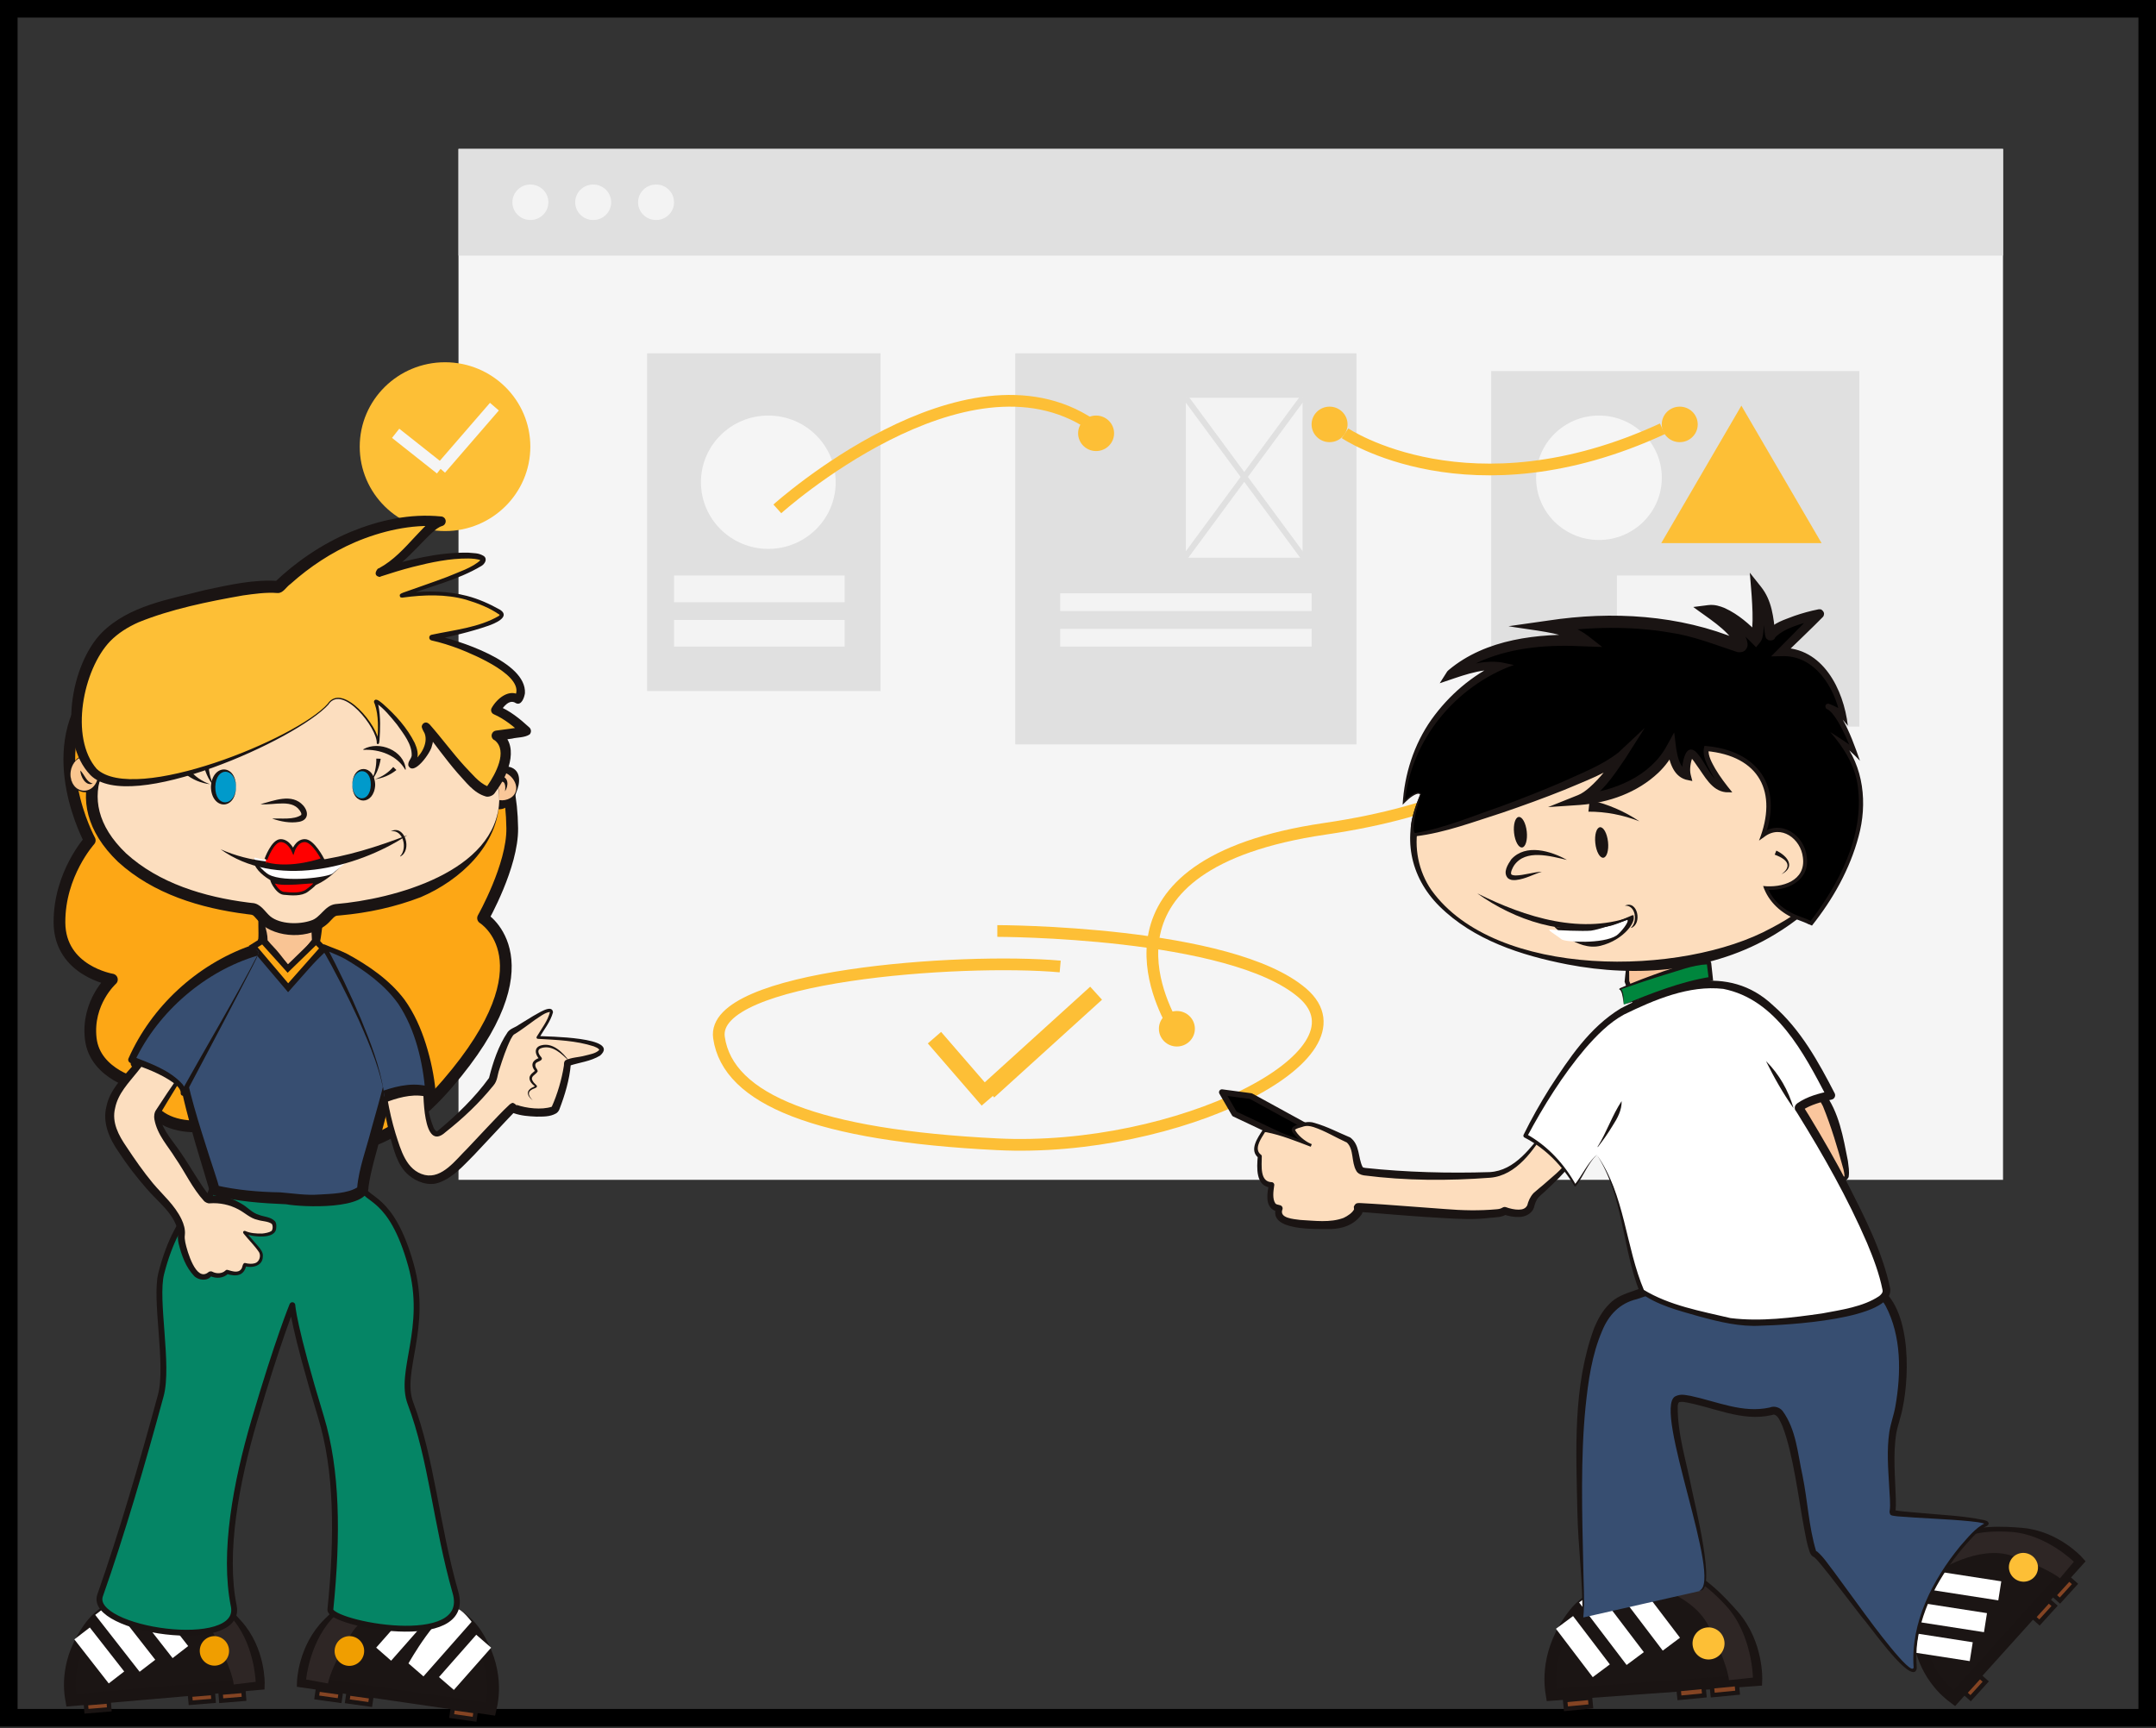 <?xml version="1.0" encoding="UTF-8"?><svg id="Camada_1" xmlns="http://www.w3.org/2000/svg" width="368" height="295" viewBox="0 0 368 295"><rect x="0" y="0" width="368" height="295" fill="#333333" stroke="none"/><defs><style>.cls-1,.cls-2,.cls-3,.cls-4,.cls-5,.cls-6,.cls-7,.cls-8,.cls-9,.cls-10{stroke-miterlimit:10;}.cls-1,.cls-11,.cls-12,.cls-6,.cls-8,.cls-13,.cls-14,.cls-10{stroke:#1a1413;}.cls-1,.cls-14{fill:#fda715;}.cls-15{fill:#fff;}.cls-2,.cls-4,.cls-5{stroke-width:3px;}.cls-2,.cls-4,.cls-7{stroke:#fdbf36;}.cls-2,.cls-16{fill:#fdbf36;}.cls-17{fill:#f9c494;}.cls-18{fill:#00863d;}.cls-11,.cls-12,.cls-13,.cls-14{stroke-linecap:round;stroke-linejoin:round;}.cls-19{fill:#fac799;}.cls-20{fill:#f5f5f5;}.cls-21,.cls-13{fill:#1a1413;}.cls-3{stroke:#f5f5f5;}.cls-3,.cls-4,.cls-5,.cls-7,.cls-9{fill:none;}.cls-3,.cls-7,.cls-8,.cls-14{stroke-width:2px;}.cls-22{fill:#e0e0e0;}.cls-12{fill:#058565;}.cls-23{fill:#fcdebf;}.cls-5{stroke:#000;}.cls-6{fill:#844423;stroke-width:.75px;}.cls-24{fill:#2e2625;}.cls-25{fill:#fac69d;}.cls-26{fill:#f09e00;}.cls-27{fill:#fdddbd;}.cls-28{fill:#fac68f;}.cls-8{fill:#1b1514;}.cls-29{fill:#374e71;}.cls-30{fill:#f3f3f3;}.cls-9{stroke:#e0e0e0;}.cls-31{fill:#009acb;}.cls-10{fill:red;stroke-width:.5px;}</style></defs><rect class="cls-5" x="1.5" y="1.5" width="365" height="291.74"/><rect class="cls-20" x="78.26" y="25.42" width="263.63" height="175.99"/><rect class="cls-22" x="254.53" y="63.35" width="62.84" height="60.69"/><rect class="cls-22" x="78.26" y="25.42" width="263.63" height="18.21"/><rect class="cls-22" x="110.45" y="60.32" width="39.85" height="57.65"/><rect class="cls-22" x="173.29" y="60.32" width="58.24" height="66.75"/><rect class="cls-30" x="115.05" y="98.25" width="29.12" height="4.55"/><rect class="cls-30" x="115.05" y="105.83" width="29.12" height="4.55"/><rect class="cls-30" x="180.96" y="107.35" width="42.92" height="3.03"/><rect class="cls-30" x="180.96" y="101.28" width="42.92" height="3.03"/><rect class="cls-30" x="202.41" y="67.9" width="19.93" height="27.31"/><rect class="cls-30" x="275.98" y="98.25" width="22.99" height="19.72"/><ellipse class="cls-30" cx="90.53" cy="34.53" rx="3.07" ry="3.03"/><ellipse class="cls-30" cx="101.25" cy="34.53" rx="3.07" ry="3.03"/><ellipse class="cls-30" cx="111.98" cy="34.53" rx="3.07" ry="3.03"/><ellipse class="cls-16" cx="75.96" cy="76.25" rx="14.56" ry="14.41"/><ellipse class="cls-20" cx="131.14" cy="82.32" rx="11.5" ry="11.38"/><ellipse class="cls-20" cx="272.92" cy="81.56" rx="10.73" ry="10.62"/><ellipse class="cls-16" cx="187.09" cy="73.97" rx="3.07" ry="3.03"/><ellipse class="cls-16" cx="226.94" cy="72.45" rx="3.07" ry="3.03"/><ellipse class="cls-16" cx="286.71" cy="72.45" rx="3.07" ry="3.03"/><ellipse class="cls-16" cx="269.85" cy="114.93" rx="3.07" ry="3.03"/><ellipse class="cls-16" cx="200.88" cy="175.62" rx="3.07" ry="3.03"/><line class="cls-3" x1="67.53" y1="73.97" x2="75.2" y2="80.04"/><line class="cls-3" x1="84.39" y1="69.42" x2="75.2" y2="80.04"/><line class="cls-4" x1="187.09" y1="169.55" x2="168.69" y2="186.24"/><line class="cls-2" x1="159.5" y1="177.14" x2="168.69" y2="187.76"/><line class="cls-9" x1="201.65" y1="95.97" x2="222.34" y2="67.9"/><line class="cls-9" x1="202.41" y1="67.9" x2="223.11" y2="95.97"/><polygon class="cls-16" points="310.92 92.72 297.23 69.25 283.55 92.72 310.92 92.72"/><path class="cls-7" d="m132.68,86.87s32-28.83,53.55-14.41"/><path class="cls-7" d="m268.54,116.45s-.99,18.96-42.37,25.03c-41.38,6.07-27.59,30.34-26.06,33.38"/><path class="cls-7" d="m229.58,73.97s21.31,14.4,54.17-.77"/><path class="cls-7" d="m170.23,158.93s39.85,0,52.11,10.62c12.26,10.62-21.46,27.31-52.11,25.79-30.65-1.52-45.98-7.59-47.51-18.21-1.53-10.62,41.38-13.65,58.24-12.14"/><path class="cls-14" d="m85.13,129.81c-6.46,8.44-19.55,14.22-34.65,14.22-21.49,0-34.76-11.7-34.79-26.13-8.47,10.71-.37,25.56-.37,25.56,0,0-5.22,5.75-5.17,14.03.05,8.28,8.95,9.73,8.95,9.73,0,0-4.33,3.88-3.61,10.1.73,6.22,8.35,7.84,8.35,7.84,2.36,9.63,12.82,7.54,19.67,5.01,0,0,14.78,15.85,32.84-5.13,18.07-20.97,6.1-28.31,6.1-28.31,0,0,5.07-8.95,4.98-15.35-.07-5.27-1.01-8.98-2.3-11.59Z"/><polygon class="cls-6" points="77.09 292.95 81 293.5 81.2 292.13 77.29 291.58 77.09 292.95"/><polygon class="cls-6" points="59.28 290.43 63.19 290.98 63.39 289.62 59.48 289.07 59.28 290.43"/><polygon class="cls-6" points="54.06 289.77 57.97 290.32 58.17 288.95 54.26 288.4 54.06 289.77"/><path class="cls-8" d="m65.49,271.28s11.63,1.35,15.69,7.5c4.06,6.15,2.93,11.42,2.56,12.98l-32.05-4.67s.17-5.77,4.39-9.95c2.03-2,6.34-6.07,9.41-5.86Z"/><path class="cls-24" d="m71.76,272.82s-8.7.9-11.91,6.24c-3.21,5.34-3.79,7.83-3.86,8.33l-3.74-.68s.61-6.81,5.06-11.03c4.45-4.21,7.34-4.76,8.17-4.42.84.34,6.62,1.74,6.62,1.74"/><ellipse class="cls-26" cx="59.64" cy="281.82" rx="2.54" ry="2.52" transform="translate(-226.83 251.58) rotate(-72.02)"/><polygon class="cls-15" points="74.93 286.29 77.47 288.49 83.83 281.28 81.29 279.07 74.93 286.29"/><path class="cls-15" d="m69.72,283.96l2.56,2.22,8.22-9.32s-1.71-2.28-2.56-2.22c-3.11.21-8.22,9.32-8.22,9.32Z"/><polygon class="cls-15" points="64.21 281.27 66.76 283.5 75.33 273.78 72.77 271.56 64.21 281.27"/><path class="cls-15" d="m67.95,269.41c-.66,1.44.49,4.04,2.26,2.85,1.17-.82,1.65-3.48.38-4.27-.61-.3-2.14.25-2.64,1.43h0Zm-.09-.04c.26-.58.49-1.2.96-1.75,1.21-1.47,3.39-.61,3.39,1.35.15,1.69-1.93,4.66-3.83,4.18-1.7-.69-1.06-2.62-.52-3.79h0Z"/><path class="cls-15" d="m68.05,269.33c1.03.77,2.46,2.32,1.26,3.61-1.3,1.02-2.73.17-3.93-.45-3.64-2.54-.61-6.49,2.67-3.17h0Zm-.06.08c-.98-.82-2.59-.62-3-.08-.58.79.14,2.03.75,2.75.63.85,2.35,1.33,2.95.33.47-.85.14-2.34-.7-3h0Z"/><polygon class="cls-6" points="18.66 291.81 14.76 292.13 14.65 290.77 18.55 290.45 18.66 291.81"/><polygon class="cls-6" points="36.45 290.36 32.55 290.68 32.43 289.32 36.34 289 36.45 290.36"/><polygon class="cls-6" points="41.66 290.01 37.76 290.33 37.65 288.96 41.55 288.64 41.66 290.01"/><path class="cls-8" d="m31.45,271.03s-11.59.66-15.98,6.51c-4.39,5.85-3.59,11.14-3.31,12.71l32.02-2.76s.18-5.73-3.75-10.11c-1.89-2.1-5.92-6.39-8.97-6.35Z"/><path class="cls-24" d="m25.14,272.2s8.56,1.4,11.42,6.88c2.86,5.48,3.29,7.97,3.33,8.48l3.75-.45s-.2-6.78-4.36-11.21c-4.16-4.43-6.98-5.14-7.83-4.86-.85.29-6.66,1.34-6.66,1.34"/><ellipse class="cls-26" cx="36.61" cy="281.82" rx="2.5" ry="2.52" transform="translate(-52.36 11.92) rotate(-10.84)"/><polygon class="cls-15" points="21.2 285.34 18.56 287.38 12.69 279.86 15.33 277.83 21.2 285.34"/><polygon class="cls-15" points="26.5 283.34 23.83 285.39 16.25 275.68 18.91 273.63 26.5 283.34"/><polygon class="cls-15" points="32.12 281 29.46 283.06 21.55 272.94 24.22 270.88 32.12 281"/><path class="cls-12" d="m35.88,204s-5.46,1.99-8.36,13.4c-1.14,4.49,1.34,15.63-.08,20.84-3.08,11.37-6.7,23.76-10.35,34.1-2.1,5.95,24.44,9.9,22.81,1.83-1.84-9.09.39-21.04,3.5-31.64,4.06-13.82,6.5-19.72,6.5-19.72,0,0,.12,3.43,4.9,19.13,2.72,8.94,2.89,20.03,1.59,32.82-.24,2.39,24.24,7.24,21.36-2.88-3.33-11.71-4.05-22.7-7.69-32.33-2.06-5.44,3.1-12.8.08-23.61-3.38-12.09-7.87-10.89-8.16-13.25-.58-4.89-24.67-5.97-26.11,1.32Z"/><path class="cls-29" d="m43.54,162.56s-11.75,7.17-13.01,13.32c-1.26,6.15,6.06,26.32,6.1,27.31,7.44,1.72,10.27,1.02,13.13,1.53,2.86.51,12.35.25,12.17-2.04-.18-2.28,6.75-23.08,5.74-26.1-1-3.02-9.59-12.03-12.31-14.56l-6.17,6.33-5.65-5.79Z"/><path class="cls-21" d="m43.54,162.56c-3.23,2.22-6.34,4.66-8.99,7.51-1.3,1.43-2.51,2.99-3.2,4.73-.69,1.71-.43,3.66-.18,5.56.95,5.74,2.75,11.39,4.53,16.95.5,1.56,1.32,3.94,1.75,5.5.02.06.04.23.06.34l-.68-.81c3.61.83,7.34,1.15,11.02,1.21,2.24.18,4.36.54,6.66.37,2.09-.12,4.82-.18,6.46-1.21.27-3.21,1.59-6.69,2.39-9.86.82-2.89,1.63-5.78,2.36-8.68.52-2.38,1.39-4.92,1.24-7.34-1.33-2.93-3.74-5.41-5.79-7.91-1.96-2.25-4-4.47-6.1-6.58l.62-.02-6.32,6.19-.17.17-.16-.17-5.48-5.95h0Zm0,0l5.82,5.63h-.33s6.02-6.48,6.02-6.48l.29-.31c2.38,2.12,4.57,4.39,6.74,6.7,2.25,2.56,4.84,5.03,6.32,8.27.32,1.33.03,2.47-.12,3.72-.76,4.49-2.01,8.85-3.15,13.24-.69,2.75-1.87,6.53-2.23,9.27.14,4.02-11.38,3.48-14.07,2.98-4.14-.18-8.39-.46-12.39-1.54,0,0-.68-.81-.68-.81-.01,0,0,.04-.01-.02l-.04-.15c-1.04-3.58-2.25-7.33-3.21-10.93-1.03-3.81-1.98-7.65-2.46-11.61-.2-2-.41-4.16.46-6.06,2.77-5.38,8.08-8.8,13.04-11.89h0Z"/><path class="cls-13" d="m22.81,181.6s2.03,3.66,3.78,4.23c0,0,.35-1.67.58-3.12,0,0-1.26-1.28-4.36-1.11Z"/><path class="cls-23" d="m34.35,178.57s-3.97,5.71-7.38,11.29c-.43.7-.08,2.53,2.18,5.58,2.83,3.82,5.63,9.38,6.57,9.32,3.04-.19,5.27,1.04,6.76,2.25,1.72,1.39,4.3.83,4.37,2.16s-.45,1.37-1.6,1.61c-.83.17-2.84-.06-3.43-.41s2.63,2.92,2.77,3.55c.23,1.09-.3,2.54-2.79,1.96-.29.74-.3,2.1-3.02,1.25,0,0-1.02,1.14-2.71.33-.32-.16-.58,1-2.1.34-1.52-.66-3.21-5.47-2.99-6.92.31-2.07-1.82-4.73-4.08-6.98-1.78-1.77-5.15-6.12-7.13-9.6s-.73-7.2,1.66-9.9c3.3-3.74,6.28-8.2,7.29-8.56s5.11.53,5.64,2.72Z"/><path class="cls-21" d="m34.42,178.58c-1.31,2.1-4.55,7.34-5.78,9.38,0,0-.94,1.57-.94,1.57-.3.49-.51.75-.36,1.38.56,2.26,2.35,4.08,3.64,6.05,1.56,2.26,3.35,5.5,4.76,7.14,1.91-.1,3.86.4,5.47,1.39,1.07.59,1.78,1.55,2.99,1.9.87.35,1.96.31,2.71,1.07.27.31.28.75.24,1.12-.04,2.13-4.21,1.56-5.47.99-.03,0,.12.03.16-.02.03,0,.12-.09.12-.18,0-.1,0-.05,0-.07.59.76,1.44,1.66,2.1,2.45.42.49.9,1.07.8,1.78-.03,1.63-1.87,1.99-3.14,1.62,0,0,.32-.17.32-.17-.37,1.91-1.81,1.97-3.39,1.48,0,0,.37-.1.37-.1-.82.87-2.12.96-3.14.48,0,.01.15.04.18.02-.64.85-2.15.76-2.94-.05-1.44-1.54-2.11-3.48-2.62-5.48-.17-.63-.14-1.34-.12-2.01-.51-3.08-3.44-5.14-5.36-7.41-1.72-1.98-3.33-4.04-4.76-6.25-1.59-2.25-2.82-5.04-2.08-7.83.57-2.73,2.63-4.76,4.33-6.72,1.68-1.95,3.18-4.03,5.03-5.95.26-.24.47-.48.89-.69.49-.18.82-.12,1.18-.1,1.9.29,4.3,1.12,4.8,3.21h0Zm-.15-.03c-.75-1.71-3-2.25-4.71-2.36-.7-.03-.88.14-1.33.63-1.64,1.92-3.12,4.11-4.73,6.1-1.57,1.96-3.36,3.76-3.85,6.24-.61,2.44.6,4.67,1.95,6.63,1.4,2.12,2.87,4.23,4.49,6.19,1.71,2.04,3.72,3.71,4.9,6.18.37.78.67,1.74.56,2.67-.06.42,0,.82.08,1.27.31,1.47,1.83,6.85,3.95,5.07.12-.13.5-.19.65-.08.71.39,1.68.36,2.26-.2.09-.11.24-.14.37-.1.79.23,1.8.59,2.32-.15.22-.2.2-1.1.66-1.03.56.14,1.15.19,1.66.04.75-.2,1.09-1.22.72-1.88-.75-1.12-1.78-2.11-2.62-3.16-.04-.08-.1-.1-.1-.26,0-.21.25-.26.35-.21.86.39,1.92.46,2.88.44.48-.04,1.21-.17,1.59-.42.26-.22.29-.94.07-1.23-.64-.47-1.61-.42-2.43-.69-1.22-.24-2.19-1.23-3.28-1.79-1.5-.8-3.18-1.15-4.86-1.03-.38.07-.88-.26-.99-.39-2.02-2.21-3.26-4.98-4.92-7.37-1.23-2.02-3.07-3.89-3.56-6.59-.09-.5-.03-1.18.33-1.64,2.38-3.69,4.95-7.41,7.59-10.88h0Z"/><path class="cls-13" d="m70.86,189.63s2.6-1.16,2.56-2.15c0,0,.66-1.19-2.45-1.08l-.11,3.22Z"/><path class="cls-23" d="m72.3,184.41s.43,10.48,2.66,9.05,9.09-8.27,9.22-9.43,2.29-7.5,3.34-7.91,6.39-4.67,6.61-3.41c.12.65-1.98,3.86-2.33,4.4,0,0,11.22.3,10.86,2.19-.24,1.29-5.82,1.87-5.81,2.2.02,1.71-1.4,6.39-2.04,7.73-.61,1.28-7.1.55-7.25-.17-.04-.21-7.65,8.12-9.14,9.52-2.67,2.51-4.96,4.19-8.48,1.38-2.6-2.07-4.38-12.41-4.27-13.3.26-2,4.25-2.58,6.62-2.25Z"/><path class="cls-21" d="m72.36,184.36c.4,2.81.58,5.59,1.65,8.15.17.38.5.69.56.62.03,0,.07-.02.12-.06,3.19-2.64,6.37-5.71,8.78-9.05.66-2.62,1.59-5.49,3.19-7.84.51-.64,1.24-.75,1.9-1.24,0,0,2.4-1.47,2.4-1.47.71-.34,3.29-2.19,3.43-.66-.44,1.64-1.55,2.97-2.39,4.41,0,0-.19-.36-.19-.36,1.53.11,14.22.14,10.62,3.34-1.64,1-3.5,1.16-5.23,1.73,0,0-.02.01.04-.03.04-.04,0,.03.12-.14.04-.07.07-.15.07-.22,0-.11,0-.03,0-.04v.17c-.23,2.68-1.01,5.26-1.97,7.76-.1.25-.34.52-.53.63-1.06.62-2.3.55-3.39.56-1.33-.06-2.57-.14-3.86-.59-.25-.1-.57-.26-.74-.55-.03-.06-.06-.12-.09-.19,0,0-.04-.14,0-.02.94,1,.99.28,1,.46.09-.04.11-.06.1-.05-1.99,2.06-4.94,5.29-7.03,7.48-1.76,1.75-3.51,3.83-5.98,4.72-1.78.65-3.81-.11-5.16-1.25-2.05-1.72-2.57-4.47-3.27-6.86-.5-2.47-1.24-4.88-1.1-7.41.98-2.36,4.82-2.36,6.96-2h0Zm-.11.1c-1.97-.07-6.95.19-6.12,3.15.34,1.97.8,3.97,1.38,5.88.9,2.79,1.81,6.32,4.99,7.09,3,.67,5.29-2.59,7.27-4.52,0,0,3.34-3.55,3.34-3.55,1.29-1.35,2.52-2.7,3.91-3.99.11-.09.07-.06.24-.16.02.18.08-.55,1.03.46.04.13,0,0,0,.02-.02-.09-.13-.22-.15-.24,1.7.6,4.31.91,6.04.33.93-2.04,1.71-4.67,2.07-7.01.04-.25-.02-.51.12-.74.09-.14.1-.12.17-.19,1.06-.5,2.18-.48,3.26-.77.87-.23,1.88-.37,2.46-.96.02-.05.04-.04-.03-.14-.15-.19-.53-.37-.88-.5-3.02-.98-6.38-1.1-9.55-1.28-.18,0-.29-.21-.19-.36.8-1.34,1.91-2.75,2.26-4.23-.87.1-1.72.81-2.53,1.33-.88.64-2.58,1.91-3.5,2.46-.23.06-.43.46-.65.84-.8,1.61-1.39,3.4-1.94,5.12-.37,1.02-.31,1.98-1.03,2.81-2.44,3.01-5.13,5.55-8.15,7.94-3.99,3.65-3.82-6.77-3.84-8.79h0Z"/><path class="cls-21" d="m97.09,181.11c-1.18-1.19-2.76-2.71-4.56-2.23-.97.24-.68.97-.18,1.55.44.47-.23.69-.54.84-.71.28-.44.9-.11,1.35.05.08.1.26.04.34-.4.6-1.31.78-.79,1.61.11.21.33.42.5.58.07.09.29.21.17.4-.13.17-.21.16-.3.21-1.36.47-1.29,1.12-.4,2.09-1.12-.91-1.14-1.79.27-2.36.07-.03.18-.11.15-.09,0,.03,0,.04,0,.07,0,.03.04.04,0,.01-.07-.05-.26-.22-.33-.28-.46-.39-.9-1.12-.45-1.69.15-.26.62-.57.75-.72,0,0,0,.09.02.08l-.08-.12c-.76-1.04-.3-1.78.8-2.16.02-.01,0,0-.02.04,0,.03-.03.08,0,.14-.7-.75-.97-2,.39-2.33,1.97-.5,3.66,1.25,4.68,2.64h0Z"/><ellipse class="cls-19" cx="85.72" cy="134.39" rx="3.06" ry="2.5" transform="translate(-70.67 165.22) rotate(-68.62)"/><path class="cls-21" d="m87.99,135.22c.67-1.66-1.46-4.09-3.16-3.2-1.56.85-1.48,3.8.09,4.47.98.39,2.65-.08,3.07-1.28h0Zm.14.05c-.47,1.56-1.73,3.43-3.76,2.73-1.9-.68-2.34-3.13-1.39-4.63.92-1.35,2.16-2.75,4.01-2.45,2.07.57,1.78,2.87,1.13,4.35h0Z"/><path class="cls-17" d="m44.25,155.81s.87,4.28.59,4.76c-.28.49,4.29,4.77,4.29,4.77l4.82-4.68s.18-4.31.52-5.07c.34-.76-7.43-1.54-10.22.23Z"/><path class="cls-21" d="m44.34,155.85c.75,1.28,1.54,4.04,1.28,4.96.04-.26.02-.23.02-.31-.02-.11.02-.02.06.04.6.76,1.35,1.43,1.99,2.25.59.72,1.14,1.5,1.74,2.23,0,0-.62,0-.62,0,.91-.67,1.73-1.43,2.49-2.26.77-.82,1.45-1.72,2.16-2.6l-.21.47c-.13-1.64-.12-4.17.22-5.36-.13.35.06.83.29.97-2.92-.61-6.41-.99-9.42-.39h0Zm-.18-.08c1.87-2.04,8.9-2.82,11.05-1.04.24.24.4.76.26,1.14-.47,1.52-.5,3.21-.83,4.82,0,0-.07.36-.07.36l-.14.11c-1.92,1.4-3.79,2.88-5.22,4.8-1.94-1.46-4.17-2.72-5.18-5.08-.01-.13-.06-.17,0-.48.14-.36.06-.17.06-.17.09-1.01-.08-3.06.06-4.45h0Z"/><path class="cls-23" d="m85.22,136.59c-.15,9.62-11.37,17.41-27.78,18.73-1.92.15-1.82,3.39-7.44,3.25-5.48-.13-5.12-3.21-6.99-3.42-16.45-1.79-27.49-9.99-27.34-19.63.17-10.74,15.87-19.21,35.08-18.91,19.21.3,34.64,9.24,34.47,19.99Z"/><path class="cls-21" d="m85.22,136.59c-.14,7.69-6.69,13.7-13.39,16.56-4.41,1.7-9.01,2.69-13.69,3.11,0,0-.65.06-.65.06-.43.1-.63.41-1.07.85-2.66,3.04-8.33,3.19-11.51.84-.84-.67-1.48-1.68-1.81-1.8-.17-.09-.79-.12-1-.16-7.89-1.01-15.93-3.43-21.95-8.92-10.9-10.46-4.15-22.25,8-27.32,15.08-6.63,41.25-6.19,52.88,6.76,2.48,2.78,4.26,6.31,4.2,10.03h0Zm0,0c-.02-7.74-7.65-12.36-14.05-14.84-13.18-5.5-29.03-5.63-42.22-.12-10.72,4.5-17.31,14.6-7.44,24.04,5.62,5.13,13.37,7.45,20.83,8.4,0,0,.67.08.67.08,1.5.05,2.24,1.57,3.16,2.31,1.66,1.32,4.84,1.41,6.93.68,1.61-.48,2.3-2.54,4.14-2.8,9.99-.83,27.55-5.54,27.98-17.74h0Z"/><ellipse class="cls-31" cx="38.33" cy="134.35" rx="2.82" ry="1.95" transform="translate(-96.62 170.52) rotate(-89.08)"/><path class="cls-21" d="m40.28,134.38c-.08,4.04-4.21,3.85-4.28-.07.19-3.92,4.32-3.98,4.28.07h0Zm0,0c-.07-3.43-3.45-3.59-3.53-.05-.04,3.55,3.35,3.48,3.53.05h0Z"/><ellipse class="cls-31" cx="61.91" cy="133.97" rx="2.53" ry="1.76" transform="translate(-73.04 193.72) rotate(-89.08)"/><path class="cls-21" d="m60.14,133.94c.07-3.65,3.83-3.47,3.9.06-.17,3.53-3.94,3.59-3.9-.06h0Zm0,0c.07,3.04,3.08,3.2,3.15.05.04-3.15-2.98-3.08-3.15-.05h0Z"/><ellipse class="cls-28" cx="14.54" cy="132.08" rx="3.06" ry="2.5" transform="translate(-118.34 132.79) rotate(-84.02)"/><path class="cls-21" d="m12.05,131.84c.48-4.18,5.52-3.67,5.23.52-.54,4.15-5.59,3.68-5.23-.52h0Zm0,0c-.26,3.86,4.29,4.32,4.73.47.33-3.87-4.22-4.29-4.73-.47h0Z"/><path class="cls-21" d="m13.71,131.52c.75.76,1.02,1.97,2.12,2.24-1.21.52-2.1-1.23-2.12-2.24h0Z"/><path class="cls-21" d="m85.38,132.45c1.5.16,1.44,1.68.82,2.64.06-.46.09-.94-.07-1.3-.11-.32-.44-.44-.7-.34,0,0-.06-1-.06-1h0Z"/><path class="cls-21" d="m44.43,137.29c2.3-.59,5.39-1.94,7.32.21.96,1.1.92,2.48-.68,2.79-1.56.28-3.17-.05-4.63-.55,1.56-.07,3.69.24,4.95-.6.05-.09.08-.16,0-.38-1.22-2.56-4.65-1.22-6.95-1.48h0Z"/><path class="cls-21" d="m66.72,141.9c2.42-1.2,3.68,3.3,1.6,4.31,0,0-.03-.04-.03-.04,1.31-1.35.53-4.58-1.57-4.27h0Z"/><path class="cls-21" d="m59.31,146.44s-3.84,5.64-8.65,5.22c-4.81-.42-7.99-3.83-7.22-5.07,0,0,5.23,1.45,6.85,1.39,1.63-.06,7.92-.79,9.02-1.54Z"/><path class="cls-15" d="m58.85,146.99c1.04-.2-.92,1.06-2.03,2.1-.69.64-8.23,1.67-10.96.2-.83-.45-2.8-2.52-2.4-2.9,0,0,5.9,1.47,7.36,1.49,1.47.02,6.7-.64,8.02-.89Z"/><path class="cls-21" d="m69.51,142.59c-8.88,5.82-22.63,9.01-31.86,2.39,10.29,4.55,21.84,1.46,31.86-2.39h0Z"/><path class="cls-21" d="m31.91,132.02c-.97-2.63,1.47-5.32,4.09-5.22.86.01,1.77.31,2.39,1.09l-.02.2c-2.7-.12-5.06,1.69-6.28,4.02,0,0-.18-.08-.18-.08h0Z"/><path class="cls-21" d="m62.01,127.91c2.69-1.54,6.97.2,7.25,3.44,0,0-.09.05-.09.05-1.41-2.47-4.42-3.54-7.15-3.39,0,0,0-.1,0-.1h0Z"/><path class="cls-29" d="m65.61,187.18s4.6-1.93,7.87-.68c0,0-.76-12.58-7.59-18.41-5.94-5.07-8.17-5.36-10.62-6.47,0,0,9.48,16.99,10.34,25.56Z"/><path class="cls-21" d="m65.48,186.19c-.09,0-.29.09-.11.02,2.71-.93,5.59-1.54,8.43-.53,0,0-1.19.87-1.19.87-.42-5.23-1.69-10.75-4.62-15.17-2.32-3.27-5.72-5.71-9.15-7.71-1.18-.64-2.45-1.08-3.73-1.67l.53-.58c2.16,4.1,4.16,8.27,5.96,12.53,1.62,3.96,3.21,7.99,3.88,12.24h0Zm.26,1.97c-.5-4.93-2.53-9.54-4.51-14.04-1.92-4.19-4.04-8.29-6.3-12.29-.2-.32.18-.75.52-.58,1.23.53,2.57.96,3.83,1.6,3.65,1.99,7.25,4.46,9.77,7.81,1.66,2.31,2.8,4.91,3.64,7.57.84,2.68,1.41,5.39,1.68,8.23.05.47-.3.89-.77.94-.15.02-.29-.01-.42-.06-2.11-.71-4.66-.13-6.75.62-.24.07-.41.21-.68.22h0Z"/><polygon class="cls-1" points="43.22 161.59 49.18 168.62 55.14 161.88 53.94 160.66 49.12 165.34 44.84 160.58 43.22 161.59"/><path class="cls-10" d="m45.39,146.69s1.14-3.19,2.52-3.19,2.13,1.77,2.13,1.77c0,0,.56-1.77,1.99-1.77s3.06,3.19,3.06,3.19c0,0-5.29,1.95-9.69.75"/><path class="cls-21" d="m35.61,129.82c-.06,1.54.21,3.15,1.01,4.5-1.11-1.22-1.74-2.83-2.01-4.47,0,0,1-.03,1-.03h0Z"/><path class="cls-21" d="m32.33,131.4c.89,1.12,2.14,1.99,3.51,2.47-1.54-.17-3.02-.8-4.24-1.79,0,0,.73-.68.73-.68h0Z"/><path class="cls-21" d="m64.98,129.53c-.23,1.43-.75,2.81-1.72,3.88.37-.59.62-1.24.77-1.91.15-.66.22-1.36.2-2l.75.03h0Z"/><path class="cls-21" d="m67.67,131.44c-1.06.87-2.36,1.42-3.71,1.59,1.22-.39,2.36-1.15,3.16-2.1,0,0,.54.52.54.52h0Z"/><path class="cls-10" d="m46.51,150.31c-.47-.58.64,2.07,1.92,2.19,1.31.13,2.99.27,3.98-.47s1.39-1.1,1.44-1.42-6.44.8-7.35-.31Z"/><path class="cls-16" d="m56.04,120.16c2.26-3.55,8.22,3.71,8.41,6.18.18,2.47.59-4.7-.23-6.28-1.16-2.23,8.18,6.63,6.36,9.62-1.81,3,4.19-1.63,2.4-5.01-2.22-4.18,8.96,12.7,10.8,10.17,4.2-5.78,2.23-8.82,1.02-9.29,0,0,3.69-.47,5-.78,0,0-2.74-2.66-5.15-3.59,0,0,1.83-3.18,3.8-1.81,3.09-4.39-9.12-9.46-14.67-10.56,0,0,14.56-2.66,11.44-4.42-4.01-2.27-8.37-3.86-16.48-2.76-2.38.32,20.07-6.05,11.99-6.76-6.1-.54-16.27,2.99-15.98,2.85,4.75-2.28,8.01-8.05,10.48-8.73,0,0-13.55-2-27.26,10.75-.29.27-.45.44-.45.44,0,0-3.41-.61-13.83,1.92-11.67,2.83-18.87,4.76-20.5,18.96-.65,5.6,1.47,11.35,5.41,12.19,11.55,2.46,35.19-9.55,37.45-13.1Z"/><path class="cls-21" d="m55.95,120.11c2.56-3.7,8.7,3.95,8.71,6.65,0,.03-.03-.13-.22-.04-.08.08-.03.04-.04.03,0,0,.02-.11.02-.11.12-2.12.25-4.43-.45-6.45-.06-.15-.18-.3-.12-.51.31-.67,1.18.25,1.49.46,2.18,1.93,4.13,4.06,5.45,6.7.37.83.76,2,.29,2.97-.15.3-.23.39-.32.65-.02.04,0,.12-.02-.02,0-.16-.29-.35-.43-.31,1.4-.96,2.8-3.11,2.2-4.85-.08-.25-.31-.51-.49-1.05-.02-.23-.1-.24.14-.63.45-.46.87-.23,1.17.06,2.07,2.35,3.92,4.89,6,7.17,1.23,1.25,2.35,2.75,3.91,3.42.05,0-.04,0-.13.05-.02.02-.03.03-.04.03v.02s.02-.05.02-.05l.14-.21c1.34-1.95,3.49-5.86,1.24-7.7-.45-.17-.67-.67-.5-1.12.12-.31.4-.52.71-.55,0,0,2.49-.33,2.49-.33.82-.12,1.67-.24,2.42-.41l-.4,1.44c-1.42-1.34-3.11-2.71-4.89-3.48-.4-.17-.58-.63-.41-1.02.91-1.67,3.09-3.51,4.97-2.12,0,0-1.03.18-1.03.18,2.15-3.48-6.95-7.22-9.45-8.21-1.54-.58-3.12-1.09-4.72-1.44-.27-.06-.44-.32-.38-.59.04-.2.21-.35.4-.38,3.83-.82,8.1-1.23,11.48-3.22.12-.11.14-.2.13-.18-1.68-1.19-3.77-2-5.75-2.59-3.48-.98-7.21-.84-10.78-.36-.16,0-.07.04-.32-.02-.19,0-.31-.47-.07-.6.04-.03.05-.03.08-.05,0,0,.09-.05.09-.05l.3-.13c2.42-.87,5.08-1.76,7.47-2.67,1.92-.82,4.3-1.55,5.73-2.89,0,.06.04.09.01.06-.49-.25-1.47-.31-2.1-.32-3.17-.03-6.37.65-9.49,1.44-1.86.48-3.71,1.05-5.54,1.65.27.16-1.51.06-.47-1.3l.25-.13c2.46-1.33,4.31-3.39,6.21-5.44,1.29-1.28,2.2-2.64,4.09-3.34,0,0,.1,1.64.1,1.64-4.87-.4-10,.79-14.51,2.71-4.02,1.74-7.73,4.19-10.99,7.11-.78.54-1.26,1.61-2.23,1.56-1.89-.16-4,.14-5.91.41-5.97,1.05-12.27,2.33-17.81,4.58-1.82.81-3.49,1.85-4.84,3.23-4.63,4.81-6.98,16.48-2.29,21.81,6.44,6.06,34.09-5.12,39.43-11.14h0Zm.17.11c-5.54,6.12-34.01,18.81-40.68,12.1-5.62-5.83-3.38-18.88,1.92-24.3,4.67-4.67,11.58-5.71,17.59-7.28,4.2-.89,8.41-1.89,12.75-1.55,0,0-.94.31-.94.31,3.82-3.66,8.22-6.64,13.09-8.7,4.91-2.01,10.12-3.17,15.49-2.63.46.05.79.46.73.92-.04.36-.3.64-.64.72-.5.13-1.13.62-1.69,1.13-1.78,1.66-3.34,3.54-5.25,5.14-1.05.88-2.21,1.69-3.47,2.28,1.02-1.35-.74-1.45-.46-1.3-.02,0,.02,0,.02,0,0,0,.07-.02.07-.02l.14-.04c4.94-1.42,9.94-2.75,15.16-2.65.96.11,1.71,0,2.64.58.66.52.15,1.34-.39,1.67-4.14,2.48-8.96,3.55-13.42,5.27,0,0-.05.02-.05.02,0,0-.01,0,.01,0,.19-.11.09-.56-.09-.54-.16-.04-.06-.01-.08-.02h.06s1.22-.15,1.22-.15c3.26-.34,6.6-.29,9.82.54,2.01.52,3.9,1.37,5.7,2.38,1.87,1.24-1.07,2.4-2.03,2.73-3.13,1.08-6.31,1.8-9.51,2.48v-.97c4.34.91,16.06,4.58,15.77,10-.11.77-.61,2.2-1.58,1.68-1.11-.75-2.17.73-2.71,1.58,0,0-.4-1.14-.4-1.14,2.13.85,3.79,2.22,5.45,3.73.34.32.36.85.04,1.19-.87.57-2.05.47-3,.71,0,0-2.52.36-2.52.36l.2-1.68c3.72,2.07,1.78,7.22-.12,9.87-.12.17-.4.58-.52.75-.3.46-1.04.7-1.47.59-2.15-.58-3.51-2.58-4.91-4.06-2.05-2.37-3.82-4.89-5.73-7.3,0-.01-.06-.06,0-.01.1.05.24.12.36.1,0,0,.31,0,.5-.24.21-.35.15-.38.14-.54.54.88.8,2.38.39,3.4-.14,1.08-3.13,5.3-4.02,3.36-.1-.73.45-1.05.57-1.67.09-1.95-1.4-3.76-2.51-5.33-1.07-1.31-2.21-2.74-3.6-3.69-.01-.01-.06,0,.04-.01.03,0,.16-.11.15-.14.01-.07,0-.04,0-.06.08.21.22.51.26.73.37,1.96.3,3.94.16,5.91,0,0-.04.27-.04.27,0,.05-.02.09-.03.15-.03.04.02.04-.1.15-.25.1-.26-.09-.29-.14.11-2.57-5.82-10.08-8.22-6.64h0Z"/><path class="cls-29" d="m43.75,162.16s-14.25,3.67-21.27,18.75c0,0,9.16,3.01,8.79,5.74,0,0,12.53-22.78,12.69-23.48.16-.7.4-.6-.2-1Z"/><path class="cls-21" d="m43.9,163.15c-8.78,2.6-16.87,9.47-20.9,18,0,0-.35-.8-.35-.8,3.01,1.2,6.29,2.29,8.52,4.76.3.4.58.96.5,1.59l-.78-.26c3.56-6.42,9.76-16.9,13.01-23.29h0Zm-1.22-1.7c.26.19,1.19.76,1.42.97.11.13,0,.29-.04.42-.07.28-.17.55-.31.82l-.78,1.56c-1,1.96-3.77,7.27-4.83,9.29,0,0-6.52,12.34-6.52,12.34-.11.2-.36.28-.56.17-.16-.09-.24-.26-.22-.43.06-.6-.61-1.29-1.28-1.78-2.17-1.54-4.76-2.49-7.27-3.34-.33-.11-.5-.49-.35-.8,3.92-8.84,11.62-15.95,20.74-19.21h0Z"/><polygon class="cls-25" points="277.95 162.82 277.7 167.54 279.3 171.7 290.41 167.74 290.29 165.95 285.61 161.68 277.95 162.82"/><path class="cls-21" d="m277.98,162.85c.07,1.69.12,3.21.11,4.71l-.03-.16c.58,1.37,1.14,2.74,1.62,4.15l-.53-.24c2.84-.81,5.68-1.62,8.39-2.82.91-.37,1.81-.78,2.73-1.13l-.27.41c-.07-.6-.13-1.19-.19-1.79l.15.31c-1.42-1.22-3.38-2.96-4.7-4.25,0,0,.42.13.42.13-2.57.31-5.06.5-7.71.68h0Zm-.07-.07c2.53-.63,5.23-1.19,7.86-1.65,1.48,1.25,3.42,3.12,4.84,4.48,0,0,.14.13.14.13.04.66.06,1.31.08,1.97,0,0,.01.32.01.32l-.28.09c-3.93,1.09-7.76,2.44-11.48,4.12-.67-1.52-1.24-3.08-1.78-4.65.15-1.67.37-3.33.61-4.8h0Z"/><polygon class="cls-6" points="338.94 287.06 336.36 289.9 335.35 289 337.93 286.16 338.94 287.06"/><polygon class="cls-6" points="350.69 274.14 348.11 276.98 347.1 276.08 349.68 273.24 350.69 274.14"/><polygon class="cls-6" points="354.18 270.4 351.6 273.24 350.59 272.34 353.17 269.51 354.18 270.4"/><path class="cls-8" d="m334.34,263.28s-7.86,8.22-7.02,15.33,5,10.35,6.26,11.29l21.06-23.37s-3.76-4.21-9.55-4.71c-2.78-.24-8.58-.6-10.74,1.46Z"/><path class="cls-24" d="m330.61,268.33s7.08-4.72,12.85-2.72c5.77,2,7.77,3.5,8.14,3.83l2.38-2.83s-4.75-4.71-10.74-5.1c-5.99-.39-8.49.99-8.91,1.76-.41.77-3.86,5.41-3.86,5.41"/><ellipse class="cls-16" cx="345.36" cy="267.54" rx="2.45" ry="2.49" transform="translate(-44.2 465.25) rotate(-64.67)"/><polygon class="cls-15" points="336.72 280.35 336.21 283.57 326.9 282.13 327.41 278.9 336.72 280.35"/><polygon class="cls-15" points="339.15 275.38 338.64 278.63 326.61 276.76 327.12 273.51 339.15 275.38"/><polygon class="cls-15" points="341.59 269.95 341.08 273.2 328.54 271.25 329.06 268.01 341.59 269.95"/><path class="cls-15" d="m332.68,266.71c-.18,1.12-1.72,1.45-2.63,1.08-.49-.18-.87-.54-1.26-.82-.8-.62-1.83-1.22-1.77-2.44.01-.64.49-1.27,1.05-1.48,1.13-.43,2.24,0,2.93.68l-.05.09c-1.21-.1-2.53-.26-3,.82-.15.7.3,1.71,1.01,2.06.4.22.87.25,1.28.29.82.08,1.59.24,2.34-.32,0,0,.09.05.09.05h0Z"/><path class="cls-8" d="m286.18,268.74s-12.65.54-17.53,6.83c-4.88,6.29-4.09,12.05-3.81,13.76l34.95-2.51s.29-6.22-3.93-11.04c-2.02-2.31-6.35-7.03-9.68-7.04Z"/><path class="cls-24" d="m279.28,269.91s9.31,1.65,12.34,7.65c3.03,6,3.45,8.72,3.49,9.26l4.09-.43s-.11-7.37-4.57-12.25c-4.46-4.88-7.53-5.69-8.46-5.4s-7.28,1.35-7.28,1.35"/><ellipse class="cls-16" cx="291.63" cy="280.54" rx="2.73" ry="2.74" transform="translate(-55.24 72.14) rotate(-12.89)"/><polygon class="cls-15" points="274.78 284.13 271.86 286.31 265.58 278.05 268.5 275.88 274.78 284.13"/><polygon class="cls-15" points="280.58 282.04 277.64 284.23 269.53 273.56 272.47 271.37 280.58 282.04"/><polygon class="cls-15" points="286.75 279.58 283.81 281.78 275.36 270.66 278.3 268.47 286.75 279.58"/><path class="cls-15" d="m279.77,268.24c-.67-1.02-.24-2.4.8-2.97,1-.95,2.4-.83,3.15.36.41.68.52,1.49.27,2.21,0,0-.1,0-.1,0-.67-.98-1.76-3.45-3.1-2.34-.41.74-.43,1.73-.92,2.72,0,0-.1,0-.1,0h0Z"/><path class="cls-15" d="m287.46,268.51c-.46-.16-.65-.18-.85-.4-.08-.12-.17-.33-.31-.4-.45-.17-.97.32-1.4.31-.31,0-.62-.03-1.06-.2l-.04-.09c.2-.43.55-.65.92-.76.72-.17,1.06.28,1.66.43.18.02.42-.06.63,0,.4.12.72.61.53,1.08l-.09.04h0Z"/><polygon class="cls-6" points="271.54 291.3 267.29 291.71 267.14 290.23 271.4 289.82 271.54 291.3"/><polygon class="cls-6" points="290.91 289.43 286.66 289.84 286.51 288.36 290.76 287.95 290.91 289.43"/><polygon class="cls-6" points="296.59 288.96 292.34 289.37 292.19 287.89 296.44 287.48 296.59 288.96"/><path class="cls-27" d="m316.64,140.58c-.26,12.45-17.88,24.81-39.28,24.37-21.4-.45-36.41-9.29-36.14-21.74s15.71-23.81,37.1-23.36c21.4.45,38.58,8.28,38.32,20.74Z"/><path class="cls-21" d="m316.74,140.58c-.36,8.33-6.99,14.82-13.76,18.91-10.57,6.41-23.54,7.44-35.48,5.14-7.88-1.54-15.97-4.15-21.81-9.92-5.12-5.09-6.37-12-3.45-18.59,6.42-12.84,22.2-17.45,35.6-17.34,13.19,0,38.64,5.16,38.89,21.8h0Zm-.2,0c-.44-16.45-26.06-19.48-38.72-19.66-12.35-.04-26.59,3.56-33.55,14.58,0,0-.74,1.25-.74,1.25,0,0-.57,1.33-.57,1.33-.41.73-.62,1.96-.87,2.76-.79,3.82.02,7.91,2.24,11.12,10.93,15.23,42.87,14.78,58.04,6.45,6.83-3.54,13.83-9.58,14.17-17.81h0Z"/><ellipse class="cls-21" cx="259.51" cy="142.07" rx="1.09" ry="2.62" transform="translate(-13.96 29.19) rotate(-6.27)"/><ellipse class="cls-21" cx="273.38" cy="143.83" rx="1.09" ry="2.62" transform="translate(-14.07 30.71) rotate(-6.27)"/><path class="cls-21" d="m267.47,146.8c-2.86-.65-7.05-1.9-9.03.93-.24.36-.67,1.21-.48,1.54.08.1.43.18.76.18,1.42-.02,2.92-.57,4.46-.64-1.45.44-2.78,1.24-4.42,1.42-.41.02-.89.08-1.4-.33-.88-.99.01-2.33.6-3.21,2.47-2.72,6.75-1.43,9.5.11h0Z"/><path class="cls-21" d="m265.23,158.12s3.9,4.31,7.94,3.34c4.03-.98,6.34-4.3,5.54-5.26,0,0-4.26,1.91-5.65,2.07s-6.8.35-7.83-.15Z"/><path class="cls-21" d="m277.34,154.61c2.2-1.02,3.01,3.13,1.08,3.8,0,0-.03-.04-.03-.04,1.19-1.08.78-3.9-1.04-3.76h0Z"/><path class="cls-15" d="m264.68,158.69c-.9-.1.84.84,1.85,1.66.62.5,7.12.83,9.37-.64.68-.45,2.24-2.38,1.87-2.67,0,0-4.95,1.7-6.2,1.83-1.25.13-5.76-.05-6.9-.18Z"/><path class="cls-21" d="m252.13,152.5c8.19,4.08,18.08,7.29,27.01,3.71-1.28.76-2.66,1.38-4.1,1.8-7.91,1.93-16.45-.87-22.91-5.51h0Z"/><path class="cls-21" d="m303.2,145.21c1.87.89,3.37,2.78.88,4.03.34-.27.69-.56.88-.93.66-1.28-1.06-2.04-2.04-2.41,0,0,.28-.7.28-.7h0Z"/><path d="m242.48,135.55s-2.11,5.66-1.19,6.82,31.27-9.31,35.51-13.37c0,0-3.88,6.19-7.12,7.51,0,0,11.33-.55,15.6-8.97,0,0,.54,4.37,2.62,4.83,0,0-.34-1.18.24-3,.04-.14.09-.27.14-.42.78-2.06,3.34,5.67,6.27,5.74,0,0-3.88-4.85-3.31-6.92,0,0,14.39.7,9.67,14.79,6.44-4.55,12.06,9.59.48,9,2.11,5.3,7.76,5.28,7.63,6.22,0,0,15.43-18.26,5.05-31.31,0,0,1.55.97,2.48,1.92,0,0-2.4-6.86-4.52-7.79-.12-.05,1.84.68,2.56,1.52,0,0-1.76-10.93-10.57-10.81,0,0,6.62-6.52,6.53-6.51-1.82.34-7.47,1.95-8.32,3.58-.01.03-.03.11-.04.08-.33-.94-.07-4.91-2.35-7.73,0,0,.68,7.38-.18,8.3,0,0-4.82-5.19-7.97-4.73,0,0,5.58,3.85,5.54,5.72-.04,1.87-9.09-6.42-32.86-3.07,0,0,3.76.53,6.13,2.41-16.69-.9-22.9,5.78-22.98,5.85,0,0,5.88-2.06,8.63-1.48,0,0-15.02,6.02-16.54,23.21,0,0,2.14-2.13,2.86-1.39Z"/><path class="cls-21" d="m242.57,135.53c-.58,1.87-1.12,3.59-1.27,5.5-.03.43.01.96.18,1.17-.08-.05.06,0,.15,0,4.95-.83,9.65-2.87,14.39-4.48,3.53-1.3,7.04-2.68,10.49-4.16,3.28-1.52,6.92-2.87,9.75-5.11,0,0,4.49-4.21,4.49-4.21l-3.29,5.18c-2.05,3.01-4.09,6.2-7.46,7.9,0,0-.37-1.67-.37-1.67,5.79-.57,12.09-3.06,14.94-8.46,0,0,1.19-2.16,1.19-2.16.32,1.95.3,5.71,2.29,6.65,0,0-.83.89-.83.89-.16-.71-.12-1.25-.06-1.85.16-1.13.65-3.66,2.22-2.45,1.81,1.73,2.67,5.25,5.19,5.9,0,0-.42.86-.42.86-1.2-1.62-2.33-3.28-3.05-5.18-.27-.72-.46-1.64-.17-2.52,0,0,.34.03.34.03,8.76.79,13.07,6.93,9.99,15.32,0,0-.55-.41-.55-.41,3.26-2.52,7.32.33,7.68,4.01.58,4.12-3.51,5.95-7.01,5.59,0,0,.3-.42.3-.42.87,2.36,2.94,4.04,5.26,4.9,0,0,1.19.45,1.19.45.48.23,1.2.31,1.21,1.03,0,0-.57-.25-.57-.25,5.05-6.54,9.44-14.8,8.34-23.3-.44-3.54-2.4-6.67-4.71-9.31,0,0,1.86,1.2,1.86,1.2.9.58,1.77,1.18,2.55,1.97l-.62.38c-.71-1.87-1.51-3.73-2.53-5.43-.53-.84-1.13-1.73-1.87-2.08-.05.13-.43-.54-.07-.78.18-.12.18-.09.23-.1.15-.03.27.03.4.08.97.41,1.85.77,2.63,1.58,0,0-.89.41-.89.41-.95-4.93-4.44-10.48-10.06-10.18,0,0-1.73.03-1.73.03,1.86-1.88,5.88-5.92,7.61-7.71-.49.66.21,1.41.77,1.26-.18.03-.54.12-.73.17-2.3.69-5.26,1.33-6.95,3.04.08-.17.05-.13.05-.13l-.02.07s0,.05-.08.18c.04-.04-.24.59-1.12.35-.62-.46-.33-.37-.46-.51-.09-.28-.14-.58-.17-.84-.23-2.35-.65-4.88-2.07-6.59,0,0,1.64-.67,1.64-.67.13,1.42.22,2.82.27,4.24.02,1.3.08,2.62-.22,3.92-.09.24-.09.46-.44.88l-.65.78c-1.27-1.35-2.68-2.7-4.21-3.75-1.05-.72-2.47-1.56-3.67-1.43,0,0,.43-1.83.43-1.83,1.48,1.04,2.87,2.11,4.19,3.41.83.91,1.82,1.81,1.82,3.25.01.28-.26.84-.62,1.02-.32.22-.93.21-1.12.16-3.85-1.26-7.55-2.77-11.56-3.34-6.73-1.15-13.66-.96-20.47-.02,0,0,0-2,0-2,2.39.42,4.64,1.13,6.6,2.64,0,0,2.36,1.85,2.36,1.85l-3.02-.11c-5.87-.32-12.02.1-17.48,2.41-1.8.8-3.49,1.7-4.95,3.06l-.75-1.33c2.94-.87,5.91-1.85,9.02-1.4,0,0,2.08.44,2.08.44-9.91,3.58-17.62,12.83-18.58,23.44,0,0-.29-.13-.29-.13.42-.39.87-.76,1.36-1.07.5-.26,1.18-.79,1.72-.22h0Zm-.2.04s-.18-.09-.29-.07c-.12,0-.25.03-.37.08-.9.38-1.62,1.12-2.3,1.8.29-5.17,1.92-10.3,4.93-14.56,2.97-4.15,6.9-7.53,11.56-9.71,0,0,.11,1.27.11,1.27-3.47-.31-7.02,1.2-10.27,2.26,0,0,1.29-2.03,1.29-2.03.02-.03.15-.15.25-.24,6.38-5.34,15.26-6.24,23.28-5.99,0,0-.66,1.74-.66,1.74-.76-.59-1.69-1.03-2.66-1.39-2.1-.87-7.52-1.41-9.76-1.83,0,0,6.75-.96,6.75-.96,10.89-1.66,22.41-1,32.67,3.29.04.02.08-.01-.11.03-.05.01-.14.04-.2.09-.21.08-.42.5-.4.61-1.38-2.53-4.77-4.52-7.17-6.34,0,0,2.53-.32,2.53-.32,1.11-.14,2.03.17,2.85.51,2.34,1.08,4.2,2.74,5.97,4.56,0,0-1.41,0-1.41,0,.47-2.98-.04-7.27-.29-10.6,0,0,1.89,2.38,1.89,2.38,1.93,2.41,2.14,5.28,2.46,8.02-.13-.14.16-.04-.46-.5-.88-.24-1.15.39-1.11.34-.07.12-.06.14-.07.16,0,.03,0,.03,0,.02.01-.03,0-.02.09-.22,0,0,.04-.07.04-.07,1.26-1.67,3.05-2.07,4.79-2.77,1.32-.45,2.67-.83,4.04-1.1,0,0,.05-.01.05-.01h.01s0,0,0,0c.03,0,.11-.03.3,0,.18-.05.73.45.63.84-.04.32-.13.38-.17.44-1.19,1.25-5.35,5.23-6.66,6.51,0,0-.51-1.21-.51-1.21,7.1-.15,10.71,7.12,11.41,13.28,0,0-1.21-1.44-1.21-1.44-.53-.58-1.45-1.03-2.21-1.35-.03-.01-.08-.04-.11-.04.04.02.15.03.22.02.04-.02.04.02.23-.1.37-.23-.01-.9-.06-.77-.09-.05-.02-.01-.04-.02,1.08.57,1.6,1.51,2.2,2.47,1.31,2.28,2.18,4.76,3.05,7.22-1.07-1.12-2.24-2.28-3.58-3.08,0,0,.47-.53.47-.53,3.78,4.57,4.41,10.98,2.87,16.55-1.49,5.59-4.37,10.69-7.95,15.2,0,0-.57-.25-.57-.25.05.15-.06-.04-.24-.1-.17-.08-.36-.16-.56-.24l-1.2-.46c-2.63-.97-4.87-3.01-5.77-5.71,3.26.36,7.33-.89,6.79-4.87-.35-3.2-3.75-5.72-6.6-3.51,0,0-.89.63-.89.63,3.28-8.29.06-14.46-9.01-15.29,0,0,.42-.31.42-.31-.17,1.08.58,2.36,1.12,3.33.83,1.41,1.87,2.76,2.91,4.03,0,0-1.13-.02-1.13-.02-2.44-.27-3.61-2.81-4.9-4.53-.36-.51-.67-1.04-1.1-1.42-.04-.05-.11-.02.11,0,.16,0,.28-.15.25-.11-.34.92-.55,2.12-.34,3.03,0,0,.29,1.12.29,1.12,0,0-1.12-.24-1.12-.24-2.32-.7-2.83-3.37-3.25-5.42,0,0,1.48.26,1.48.26-.73,1.49-1.72,2.85-2.92,3.99-3.6,3.4-8.44,5.11-13.33,5.49,0,0-5.49.37-5.49.37l5.12-2.05c.66-.26,1.32-.75,1.93-1.28,1.89-1.66,3.46-3.75,4.86-5.84,0,0,1.2.98,1.2.98-3.08,2.46-6.74,3.71-10.3,5.24-3.52,1.41-7.07,2.7-10.65,3.92-4.84,1.53-9.69,3.4-14.76,4.01-2.09-.12.36-6.1.76-7.17h0Z"/><path class="cls-21" d="m271.34,136.58c3.08.68,5.97,1.93,8.48,3.63-2.82-1.11-5.8-1.66-8.7-1.65l.22-1.99h0Z"/><path class="cls-29" d="m290.07,271.62c4.21-.65-6.56-30.35-3.95-32.65,1.63-1.44,10.51,3.63,16.38,1.88,4.2-1.25,5.73,24.37,7.25,24.42,1.2.05,17.58,24.76,17.12,19.07-.96-11.84,10.12-23.38,11.89-24.01,3.29-1.16-15.9-1.69-15.78-2.15.51-2.07-.98-10.59.41-15.1,3.01-9.79.89-21.52-3.74-23.17-8.27-2.94-27.55-4.02-42.28,1.77-11.97,4.7-6.39,49.97-7.21,54.46"/><path class="cls-21" d="m290.06,271.54c4.11-1.58-7.97-30.88-4.15-33.15.97-.5,1.74-.23,2.65-.1,4.54.97,8.91,3.01,13.5,1.99.82-.34,1.71,0,2.18.55,2.36,3.21,2.6,7.34,3.42,11.03.88,4.29,1.07,8.81,2.33,12.95-.06-.04-.13-.08-.2-.07.25.03.31.1.39.14,1.12.97,1.9,2.23,2.81,3.38,0,0,5.33,7.28,5.33,7.28.76,1.05,8.01,10.91,8.31,9.12-.55-7.63,3.22-14.94,7.93-20.69,1.3-1.45,2.55-3.12,4.36-4-.04.03-.04.09-.04.14.03.1.04.07.02.07-.79-.33-1.75-.36-2.62-.48-4.07-.41-8.28-.5-12.37-.84-.29-.05-.64-.06-.91-.13-.15-.06-.17-.01-.38-.22-.21-.75-.04-.34-.09-.48.21-1.17-.04-3.19-.08-4.43-.17-3-.42-6.03.03-9.13.24-1.54.78-2.9,1.04-4.41.99-5.65,1.05-11.97-1.67-17.13-.68-1.18-1.62-2.19-2.96-2.49-8.53-2.48-17.71-2.46-26.5-1.57-4.41.56-8.81,1.42-13.01,2.91-2.91.69-4.81,2.69-5.93,5.45-1.75,4.07-2.36,8.54-2.82,12.95-.86,8.6-.59,18.27-.39,26.96.02,2.63.29,6.43,0,9.03,0,0-.15-.03-.15-.03.13-5.89-.74-12.09-.85-17.99-.22-10.48-.83-21.48,2.88-31.5.61-1.43,1.37-2.85,2.54-4.02,1.09-1.19,2.74-1.8,4.21-2.28,0,0,1.08-.39,1.08-.39,12.74-3.84,27.11-4.57,39.94-.72,6.34,3.02,6.11,15.2,4.87,21.09-.27,1.5-.85,2.99-1.09,4.35-.58,3.56-.19,7.46-.08,11.13.02.79.04,1.58-.11,2.44-.05-.09.09.36-.09-.34-.11-.13-.2-.13-.13-.11,1.12.22,2.96.33,4.11.44,3.75.37,7.54.48,11.25,1.25.27.1.69.12.81.53.06.28-.27.5-.47.56-1.59.85-2.78,2.4-3.99,3.74-3.77,4.56-6.88,9.98-7.7,15.9-.21,1.49-.21,2.92-.11,4.48-.02.2-.01.5-.36.71-1.76.64-7.64-7.85-9.05-9.42-1.1-1.4-5.87-7.67-6.91-8.88-.39-.45-.78-.96-1.23-1.32,0-.01-.02,0,.13.03-.1-.01-.2-.04-.29-.09-.34-.22-.49-.6-.57-.81-.46-1.28-.67-2.62-.93-3.94-.96-5.11-1.86-12.71-3.69-17.48-.36-.76-.71-1.82-1.45-2.02-.03,0-.06.01-.11.01l-.29.08c-5.18,1.22-10.2-1.49-15.1-2.25-.68.02-.83-.11-.95.65-.07,4.77,1.48,9.51,2.39,14.2.42,2.18,4.38,17.77,1.34,17.38h0Z"/><path class="cls-25" d="m304.7,188.79s1.85,5.26,3.21,7.11,3,5.54,2.81,6.11-.02,1.1-.02,1.1c0,0,3.97-1.4,4.46-2.18.49-.78-2.26-10.91-3.64-12.98-1.38-2.06-.98-1.43-.98-1.43,0,0-2.74-.57-5.83,2.26Z"/><path class="cls-21" d="m304.77,188.81c1.26,2.13,2.29,4.73,3.69,6.74,1.34,1.91,2.32,4.06,2.59,6.37-.08.37-.22.74-.11,1.12,0,0-.32-.16-.32-.16,1.38-.47,2.81-.99,3.98-1.87.14-.12.3-.25.23-.31,0-.21-.09-.71-.18-1.09-.98-3.59-2.1-7.35-3.5-10.77-.32-.64-.79-1.36-1.17-1.97.45.56,1.46.02,1.1-.74-.02-.03.02.04.02.04.21.33.11.77-.25.95-.47.17-1.14-.14-1.82,0-1.53.12-2.96.87-4.25,1.68h0Zm-.15-.04c1.46-1.77,3.65-3.08,6.04-2.88,0,0-.69,1-.69,1l-.06-.09v-.02s-.02-.01-.02-.01c-.38-.7.59-1.36,1.11-.73.09.11.26.34.35.46,2.55,3.29,3.27,7.69,4.06,11.67.1.99.29,1.68.13,2.76-.38.87-1.6,1.07-2.37,1.47,0,0-2.4.96-2.4.96-.13.05-.29-.02-.32-.16-.16-.43-.11-.88-.05-1.3-.64-1.98-1.95-3.82-3.01-5.56-1.5-2.39-2.2-4.82-2.77-7.55h0Z"/><polygon class="cls-11" points="208.57 186.46 210.71 190.15 222.96 195.93 224.15 192.95 213.51 187.12 208.57 186.46"/><path class="cls-27" d="m263.93,192.74s-4.35,6.88-8.33,7.67c-3.98.79-22.2.18-23.3-.57-1.1-.75-.53-4.7-2.48-5.41-1.95-.71-5.6-3.04-7.27-2.47s-2.38.58-1.26,1.76c1.12,1.18,1.77,1.53,2.47,1.8s-7.76-3.07-8.05-2.44c-.29.63-2.4,3.07-.69,4.33,0,0-.35,3.43.67,4.37.08.07.47.39,1.34.51,0,0-.64,2.87.38,3.67.28.22.54.26.94.36,0,0-.66,1.21.87,2.01,1.54.8,8.04,1.1,9.84.5s3.17-2,2.78-2.65c-.11-.19,17.71,1.49,20.72,1.2,3.01-.29,3.41-.1,4.29-.64,0,0,3.59,1.35,4.41-.74,0,0,.26-1.4,1.17-2.16.91-.76,5.59-4.82,5.54-5.72-.06-.91-2.16-3.64-4.04-5.36Z"/><path class="cls-21" d="m263.94,192.81c-2.13,3.47-5.1,7.88-9.58,8.24-7.19.54-14.39.52-21.56-.4-.49-.07-1.08-.33-1.3-.78-.88-1.5-.37-3.66-1.61-4.83-1.87-.84-3.76-2.01-5.69-2.64-.67-.2-1.21-.29-1.91-.03-.41.13-.97.25-1.25.49.39.89,1.68,1.95,2.62,2.36.07.03.16.07.22.09-.34.88-.1.24-.18.44-2.47-.94-4.97-1.96-7.56-2.47-.15-.03-.35.03-.21-.03-.1.19-.19.33-.29.48-.62.97-1.56,2.55-.41,3.39.1.07.15.18.14.29,0,1.52-.38,4.38,1.72,4.4.28.03.47.3.4.57-.14.96-.34,2.27.2,3.06.12.15.34.2.81.31.3.07.49.37.41.67-.65,1.55,1.92,1.69,3.06,1.84,2.42.13,5.06.51,7.36-.35.73-.34,1.56-.92,1.8-1.49,0,.03.01.09.04.12.06,0-.08.16-.09-.55.31-.71.67-.55.55-.58.19-.05.45-.03.6-.03.83.05,3.07.17,3.93.24,0,0,10.38.77,10.38.77,3.03.25,5.95.32,8.98.04.41-.04.64-.1.96-.29.18-.11.39-.12.57-.06.66.24,1.46.43,2.16.42.65,0,1.21-.18,1.48-.76,0,0-.03.11-.03.11.2-.81.51-1.54,1.1-2.18.59-.51,1.12-.97,1.69-1.43,1.44-1.31,3.15-2.52,4.15-4.16-.62-1.99-2.4-3.76-3.71-5.29h0Zm-.02-.15c1.7,1.43,3.28,3.03,4.28,5.06.2.43-.03.95-.29,1.28-1.1,1.48-2.46,2.72-3.77,3.98-.41.42-1.19,1.05-1.54,1.43-.41.46-.64,1.17-.79,1.78-.36,1.01-1.53,1.58-2.52,1.56-.94.03-1.77-.14-2.66-.43,0,0,.57-.06.57-.06-.83.57-1.9.54-2.82.63-2.56.34-5.33.21-7.9.05-4.32-.23-8.69-.6-13-.95,0,0-1.28-.09-1.28-.09,0,0-.25,0-.25,0,0,0,.05,0,.07-.01,0,0,.04,0,.04,0-.12-.03.24.14.54-.57-.02-.71-.16-.53-.09-.53.33.5.08,1.31-.18,1.64-1.28,1.7-3.19,2.33-5.17,2.38-2.42-.03-10.91.42-9.3-3.77,0,0,.35.83.35.83-.18-.05-.38-.09-.63-.19-1.73-.77-1.26-3.06-1-4.5,0,0,.4.57.4.57-2.69-.19-2.47-3.43-2.29-5.39,0,0,.14.32.14.32-1.69-1.33-.16-3.45.69-4.77.18-.24.47-.18.7-.16,2.48.49,4.8,1.53,7.17,2.37,0,0,.5.19.5.19-.07.2.19-.43-.16.45h-.02s-.03-.02-.03-.02c0,0-.06-.03-.06-.03l-.13-.05c-1.13-.49-2-1.3-2.8-2.26-.1-.16-.28-.39-.17-.75.15-.32.38-.4.55-.49,1.05-.46,2.18-.85,3.32-.46,2.22.64,3.98,1.61,6.08,2.48,1.66,1.25,1.31,3.41,2.09,5,.06.16.28.15.5.2,6.93.74,14.2.93,21.2.71,4.39-.24,7.05-4.3,9.65-7.43h0Z"/><path class="cls-15" d="m272.55,197.13c3.23,5.02,3.39,7.68,4.42,11.56,2.32,8.8.99,5.46,3.3,11.79,3.96,2.61,10.27,3.91,14.83,4.99,5.01,1.18,27.69-.95,26.89-5.31-1.88-10.34-14.66-30.72-14.9-30.98-.24-.25,2.04-1.53,5.4-2.2-1.71-3.05-6.94-15.11-16.09-18.31-6.2-2.17-14.79,1.63-19.05,3.76-8.44,4.22-17,21.45-17,21.45,0,0,5.08,2.39,8.5,8.5,2.77-3.94,1.94-3.54,3.69-5.25Z"/><path class="cls-21" d="m272.55,197.13c4.84,6.86,4.87,15.65,8.09,23.21,0,0-.16-.2-.16-.2,4.43,2.73,9.84,3.68,14.88,4.87,5.14.64,10.52-.06,15.64-.79,3.25-.61,7.03-1.13,9.75-2.96.3-.23.51-.5.57-.71.03-.12.03-.17,0-.35-.55-2.77-1.56-5.42-2.65-8.03-3.3-7.65-7.45-14.97-11.84-22.05,0,0-.31-.48-.31-.48-.26-.28-.18-.7-.13-.8.09-.23.23-.37.38-.49,1.72-1.19,3.67-1.68,5.58-2.1,0,0-.5,1.09-.5,1.09-3.95-7.54-8.65-16.74-17.72-18.53-5.84-.66-11.74,1.85-16.93,4.38-2.55,1.39-4.68,3.57-6.63,5.81-3.87,4.57-7.07,9.74-9.91,15.03l-.16-.45c3.63,1.99,6.51,5.13,8.5,8.72,0,0-.27-.01-.27-.01,1.35-1.66,2.2-3.73,3.82-5.16h0Zm0,0c-1.54,1.52-2.26,3.63-3.56,5.34-.06.1-.22.09-.27-.01-2.03-3.43-4.95-6.44-8.51-8.27-.17-.08-.24-.29-.16-.46,1.34-2.73,2.84-5.37,4.45-7.95,3.32-5.1,6.78-10.37,12.13-13.63,8.26-4.32,18.31-7.81,26.03-.5,4.71,4.11,7.75,9.67,10.49,14.98.23.43-.03.98-.51,1.08-1.71.37-3.6.89-4.94,1.78,0,0,.03-.04.03-.04,0-.02.02-.03.05-.1.03-.05.1-.41-.12-.65.35.48.81,1.29,1.12,1.76,2.29,3.77,4.52,7.66,6.56,11.56,2.92,5.73,5.94,11.58,7.29,17.93.73,5.36-18.19,6.27-22.06,6.36-3.55.22-7.13-.65-10.57-1.59-3.43-.99-7.19-1.89-10.11-4.11-3.03-7.62-2.78-16.46-7.34-23.49h0Z"/><path class="cls-15" d="m306.14,189.19s-2.05-4.39-4.71-8.05"/><path class="cls-21" d="m306.14,189.19c-1.82-2.58-3.32-5.22-4.71-8.05,2.24,2.22,3.83,5.03,4.71,8.05h0Z"/><path class="cls-15" d="m272.72,195.78s3.22-4.75,4.06-7.78"/><path class="cls-21" d="m272.69,195.76c1.56-2.5,2.49-5.37,4.1-7.79.05,1.52-.72,2.95-1.53,4.19-.77,1.27-1.61,2.48-2.52,3.64-.03.03-.09,0-.06-.04h0Z"/><path class="cls-18" d="m277.16,171.48s10.35-3.87,14.85-4.37l-.31-2.67c-.15-1.33-15.69,4.47-15.19,4.41s.65,2.63.65,2.63Z"/><path class="cls-21" d="m277.16,171.48c4.8-1.94,9.66-3.89,14.81-4.72,0,0-.31.39-.31.39l-.33-2.66c0,.12.17.17.04.14-2.5.11-4.91,1.12-7.31,1.8-2.34.72-4.7,1.52-7.01,2.32-.07.03-.39.14-.46.17,0-.02-.04.08.03-.07,0,0,0-.09-.07-.12-.07-.01-.04,0-.04,0,.05,0,.14.02.17.05.55.78.41,1.78.48,2.69h0Zm0,0c-.14-.77-.16-1.96-.63-2.51-.02-.01.03,0-.06-.01-.08-.02-.1-.11-.09-.12.09-.17.07-.08.1-.12l.16-.08c2.36-1.05,4.79-1.94,7.23-2.81,2.37-.75,4.73-1.68,7.23-1.96.22,0,.45-.01.69.11.1.05.26.2.29.4.02.19.31,2.96.33,3.04-5.2.71-10.21,2.57-15.23,4.06h0Z"/></svg>
